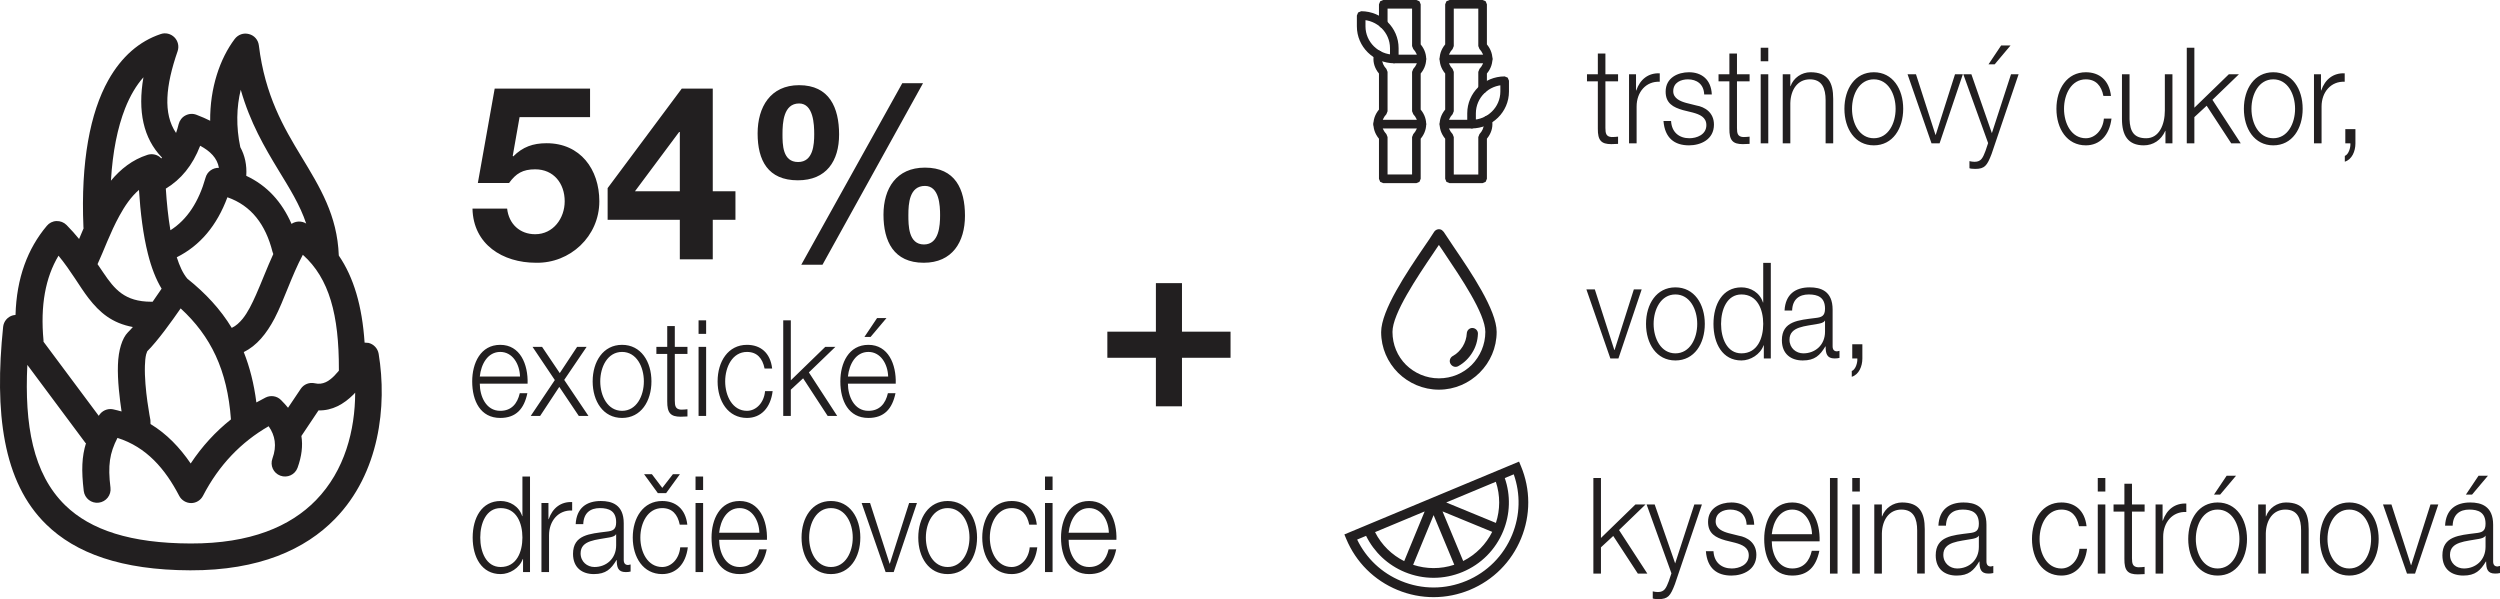 <?xml version="1.0" encoding="UTF-8"?>
<svg xmlns="http://www.w3.org/2000/svg" id="Layer_2" viewBox="0 0 164.984 39.539">
  <g id="Layer_1-2">
    <path d="M49.998,8.808c0,1.771.677,3.091,2.656,3.091,1.883,0,2.721-1.272,2.721-3.026,0-1.772-.644-3.252-2.64-3.252-1.884,0-2.737,1.433-2.737,3.187M51.64,8.84c0-.74.064-2.012,1.095-2.012.949,0,.998,1.385.998,2.028,0,.677-.064,1.836-1.063,1.836-1.03,0-1.03-1.159-1.03-1.852M52.88,17.469h1.4l6.633-11.977h-1.369l-6.664,11.977M58.304,14.169c0,1.755.677,3.171,2.657,3.171,1.883,0,2.721-1.368,2.721-3.106,0-1.755-.644-3.172-2.641-3.172-1.883,0-2.737,1.368-2.737,3.107M59.947,14.185c0-.741.064-1.916,1.094-1.916.95,0,.999,1.305.999,1.932,0,.676-.065,1.932-1.063,1.932-1.03,0-1.03-1.256-1.03-1.948M44.864,17.115h2.174v-2.608h1.497v-1.883h-1.497v-6.778h-2.045l-4.893,6.568v2.093h4.764v2.608M44.864,12.624h-2.962l2.914-3.912h.048v3.912M38.94,5.846h-6.294l-1.111,6.23h2.061c.451-.628.902-.902,1.722-.902,1.224,0,1.948.934,1.948,2.109,0,1.127-.757,2.174-1.948,2.174-1.013,0-1.738-.676-1.851-1.69h-2.286c.049,2.366,1.996,3.573,4.186,3.573,2.253.048,4.185-1.738,4.185-4.057,0-2.109-1.256-3.831-3.477-3.831-.902,0-1.577.241-2.205.87l-.033-.033.451-2.559h4.652v-1.884" style="fill:#221f20; stroke-width:0px;"></path>
    <polygon points="78.003 18.685 76.282 18.685 76.282 21.888 73.078 21.888 73.078 23.611 76.282 23.611 76.282 26.814 78.003 26.814 78.003 23.611 81.208 23.611 81.208 21.888 78.003 21.888 78.003 18.685" style="fill:#221f20; stroke-width:0px;"></polygon>
    <path d="M154.776,8.523v.936h.334c.023.274-.112.733-.367.831v.379c.47-.141.7-.688.7-1.201v-.945h-.667ZM152.708,9.459h.501v-2.43c0-.954.621-1.678,1.527-1.634v-.556c-.739-.036-1.296.388-1.55,1.13h-.016v-1.068h-.462v4.558M150.021,4.768c-1.248,0-1.939,1.104-1.939,2.412,0,1.308.691,2.412,1.939,2.412s1.94-1.104,1.94-2.412c0-1.308-.692-2.412-1.94-2.412M150.021,5.236c.954,0,1.439.981,1.439,1.944s-.485,1.943-1.439,1.943c-.954,0-1.439-.98-1.439-1.943s.485-1.944,1.439-1.944M144.313,9.459h.501v-1.731l.812-.751,1.621,2.482h.628l-1.869-2.871,1.749-1.687h-.666l-2.275,2.208v-3.958h-.501v6.308M143.367,4.901h-.501v2.393c0,.928-.373,1.829-1.231,1.829-.795,0-1.074-.433-1.099-1.255v-2.967h-.5v2.959c0,1.069.397,1.732,1.439,1.732.613,0,1.153-.345,1.416-.954h.015v.821h.461v-4.558M139.312,6.332c-.119-1.051-.778-1.564-1.661-1.564-1.248,0-1.94,1.104-1.94,2.412,0,1.308.692,2.412,1.94,2.412.922,0,1.559-.663,1.694-1.767h-.502c-.063.75-.58,1.298-1.192,1.298-.954,0-1.439-.98-1.439-1.943s.485-1.944,1.439-1.944c.66,0,1.026.415,1.161,1.096h.5M132.682,3.001h-.62l-.834,1.246h.406l1.048-1.246M131.203,9.442l-.174.52c-.167.425-.271.716-.715.716-.12,0-.222-.017-.343-.044v.468c.088.036.184.036.382.045.628,0,.787-.221,1.081-.99l1.781-5.256h-.501l-1.263,3.887-1.352-3.887h-.533l1.637,4.541M127.467,9.459h.533l1.535-4.558h-.517l-1.273,4.001h-.015l-1.288-4.001h-.556l1.581,4.558M123.66,4.768c-1.248,0-1.94,1.104-1.94,2.412,0,1.308.692,2.412,1.94,2.412s1.939-1.104,1.939-2.412c0-1.308-.691-2.412-1.939-2.412M123.66,5.236c.954,0,1.439.981,1.439,1.944s-.485,1.943-1.439,1.943c-.954,0-1.439-.98-1.439-1.943s.485-1.944,1.439-1.944M117.649,9.459h.501v-2.659c.025-.892.485-1.564,1.288-1.564.81,0,1.041.601,1.041,1.378v2.845h.501v-2.933c0-1.087-.35-1.758-1.502-1.758-.581,0-1.121.371-1.312.919h-.016v-.786h-.501v4.558M116.195,9.459h.5v-4.558h-.5v4.558ZM116.195,4.044h.5v-.893h-.5v.893ZM114.629,3.531h-.501v1.37h-.716v.467h.716v3.12c-.01.777.222,1.024.889,1.024.151,0,.295-.017.445-.017v-.477c-.142.017-.286.026-.428.026-.359-.026-.405-.239-.405-.601v-3.075h.833v-.467h-.833v-1.37M112.968,6.235c-.041-.99-.676-1.467-1.504-1.467-.723,0-1.542.353-1.542,1.281,0,.768.494,1.033,1.145,1.219l.645.159c.453.124.897.301.897.831,0,.636-.644.865-1.12.865-.668,0-1.169-.388-1.209-1.139h-.501c.088,1.121.723,1.608,1.685,1.608.764,0,1.646-.38,1.646-1.37,0-.795-.596-1.166-1.168-1.263l-.668-.168c-.349-.097-.851-.283-.851-.769,0-.591.525-.786.97-.786.572,0,1.049.309,1.073.999h.502M107.506,9.459h.5v-2.43c0-.954.621-1.678,1.527-1.634v-.556c-.74-.036-1.296.388-1.55,1.13h-.016v-1.068h-.461v4.558M105.947,3.531h-.5v1.37h-.716v.467h.716v3.12c-.008.777.223,1.024.89,1.024.151,0,.294-.017.445-.017v-.477c-.143.017-.287.026-.429.026-.358-.026-.406-.239-.406-.601v-3.075h.835v-.467h-.835v-1.37" style="fill:#221f20; stroke-width:0px;"></path>
    <path d="M122.237,22.719v.936h.334c.024.274-.111.733-.366.83v.38c.468-.141.699-.688.699-1.201v-.945h-.667ZM120.44,21.888c0,.893-.66,1.431-1.43,1.431-.478,0-.915-.344-.915-.901,0-.883,1.057-.883,1.908-1.051.135-.027.357-.071.421-.203h.016v.724M118.269,20.492c.024-.742.47-1.06,1.098-1.06.595,0,1.073.185,1.073.937,0,.494-.231.574-.645.618-1.081.141-2.202.194-2.202,1.466,0,.919.613,1.335,1.376,1.335.795,0,1.137-.336,1.494-.928h.017c0,.469.079.795.588.795.134,0,.207-.009.326-.035v-.468l-.159.034c-.199,0-.294-.114-.294-.335v-2.42c0-1.228-.787-1.467-1.51-1.467-.947,0-1.606.459-1.662,1.528h.5M113.579,21.376c0-.945.39-1.944,1.344-1.944,1.057,0,1.438.999,1.438,1.944,0,.945-.381,1.943-1.438,1.943-.954,0-1.344-.998-1.344-1.943M116.862,17.347h-.501v2.615h-.016c-.207-.654-.818-.998-1.422-.998-1.248,0-1.845,1.113-1.845,2.412,0,1.298.597,2.412,1.845,2.412.596,0,1.248-.398,1.462-.999h.016v.866h.461v-6.308M110.566,18.964c-1.248,0-1.939,1.104-1.939,2.412,0,1.308.691,2.412,1.939,2.412s1.94-1.104,1.94-2.412c0-1.308-.692-2.412-1.94-2.412M110.566,19.432c.954,0,1.44.981,1.44,1.944,0,.963-.486,1.943-1.44,1.943s-1.438-.98-1.438-1.943c0-.963.484-1.944,1.438-1.944M106.273,23.655h.534l1.534-4.558h-.517l-1.272,4.002h-.016l-1.288-4.002h-.557l1.582,4.558" style="fill:#221f20; stroke-width:0px;"></path>
    <path d="M164.189,31.394h-.62l-.835,1.246h.406l1.049-1.246ZM164.03,36.085c0,.892-.661,1.431-1.431,1.431-.478,0-.915-.345-.915-.901,0-.884,1.058-.884,1.908-1.051.136-.027.358-.071.422-.204h.016v.725M161.859,34.689c.025-.742.47-1.06,1.098-1.06.596,0,1.073.185,1.073.936,0,.495-.23.574-.645.619-1.081.141-2.202.194-2.202,1.466,0,.919.613,1.334,1.376,1.334.795,0,1.137-.336,1.494-.927h.017c0,.468.079.795.588.795.135,0,.207-.009.326-.035v-.468l-.159.035c-.2,0-.294-.115-.294-.336v-2.421c0-1.228-.788-1.467-1.511-1.467-.946,0-1.606.46-1.661,1.529h.5M158.845,37.852h.533l1.534-4.559h-.516l-1.272,4.002h-.016l-1.288-4.002h-.557l1.582,4.559M155.037,33.16c-1.248,0-1.939,1.105-1.939,2.413,0,1.307.691,2.411,1.939,2.411,1.249,0,1.94-1.104,1.94-2.411,0-1.308-.691-2.413-1.94-2.413M155.037,33.629c.954,0,1.44.981,1.44,1.944,0,.962-.486,1.943-1.44,1.943-.954,0-1.438-.981-1.438-1.943,0-.963.484-1.944,1.438-1.944M149.028,37.852h.501v-2.659c.024-.893.485-1.564,1.288-1.564.811,0,1.041.601,1.041,1.378v2.845h.501v-2.934c0-1.086-.35-1.758-1.502-1.758-.581,0-1.121.372-1.313.919h-.015v-.786h-.501v4.559M147.565,31.394h-.62l-.835,1.246h.405l1.05-1.246M146.348,33.16c-1.248,0-1.939,1.105-1.939,2.413,0,1.307.691,2.411,1.939,2.411s1.94-1.104,1.94-2.411c0-1.308-.692-2.413-1.94-2.413M146.348,33.629c.954,0,1.44.981,1.44,1.944,0,.962-.486,1.943-1.44,1.943s-1.438-.981-1.438-1.943c0-.963.484-1.944,1.438-1.944M142.254,37.852h.502v-2.43c0-.954.619-1.678,1.526-1.634v-.557c-.739-.035-1.296.389-1.55,1.131h-.016v-1.069h-.462v4.559M140.697,31.924h-.501v1.369h-.716v.469h.716v3.118c-.009.778.223,1.025.89,1.025.151,0,.294-.018.445-.018v-.477c-.143.018-.286.027-.429.027-.358-.027-.405-.239-.405-.601v-3.074h.834v-.469h-.834v-1.369M138.439,37.852h.5v-4.559h-.5v4.559ZM138.439,32.436h.5v-.892h-.5v.892ZM137.699,34.724c-.119-1.051-.779-1.564-1.661-1.564-1.248,0-1.94,1.105-1.94,2.413,0,1.307.692,2.411,1.94,2.411.921,0,1.558-.663,1.693-1.767h-.501c-.063.752-.58,1.299-1.192,1.299-.954,0-1.439-.981-1.439-1.943,0-.963.485-1.944,1.439-1.944.66,0,1.025.415,1.161,1.095h.5M130.592,36.085c0,.892-.66,1.431-1.43,1.431-.478,0-.915-.345-.915-.901,0-.884,1.058-.884,1.908-1.051.135-.027.357-.071.421-.204h.016v.725M128.421,34.689c.025-.742.47-1.06,1.098-1.06.596,0,1.073.185,1.073.936,0,.495-.23.574-.644.619-1.081.141-2.203.194-2.203,1.466,0,.919.613,1.334,1.377,1.334.794,0,1.137-.336,1.494-.927h.017c0,.468.078.795.587.795.135,0,.207-.009.326-.035v-.468l-.159.035c-.199,0-.294-.115-.294-.336v-2.421c0-1.228-.787-1.467-1.51-1.467-.947,0-1.606.46-1.661,1.529h.499M123.691,37.852h.501v-2.659c.025-.893.485-1.564,1.288-1.564.811,0,1.041.601,1.041,1.378v2.845h.501v-2.934c0-1.086-.35-1.758-1.502-1.758-.581,0-1.121.372-1.313.919h-.015v-.786h-.501v4.559M122.237,37.852h.5v-4.559h-.5v4.559ZM122.237,32.436h.5v-.892h-.5v.892ZM120.766,37.852h.5v-6.308h-.5v6.308ZM120.082,35.723c.04-1.282-.492-2.563-1.804-2.563-1.305,0-1.852,1.211-1.852,2.413,0,1.299.547,2.411,1.852,2.411,1.041,0,1.573-.6,1.788-1.634h-.501c-.158.698-.557,1.166-1.287,1.166-.954,0-1.352-.981-1.352-1.793h3.156M116.926,35.254c.087-.83.525-1.625,1.352-1.625.802,0,1.279.786,1.304,1.625h-2.656M115.766,34.627c-.04-.99-.676-1.467-1.503-1.467-.723,0-1.542.354-1.542,1.281,0,.77.494,1.034,1.145,1.22l.644.159c.454.124.898.3.898.83,0,.636-.644.866-1.12.866-.668,0-1.169-.389-1.209-1.14h-.501c.088,1.123.723,1.608,1.685,1.608.764,0,1.646-.38,1.646-1.369,0-.795-.596-1.166-1.168-1.264l-.668-.167c-.35-.097-.85-.283-.85-.769,0-.592.524-.786.969-.786.572,0,1.049.309,1.073.998h.501M110.304,37.834l-.175.521c-.168.425-.271.716-.715.716-.121,0-.223-.017-.343-.044v.468c.088.036.183.036.382.044.628,0,.787-.22,1.081-.989l1.781-5.257h-.501l-1.264,3.888-1.351-3.888h-.533l1.638,4.541M105.152,37.852h.501v-1.732l.811-.75,1.622,2.482h.627l-1.867-2.871,1.748-1.688h-.667l-2.274,2.209v-3.958h-.501v6.308" style="fill:#221f20; stroke-width:0px;"></path>
    <path d="M58.502,20.99h-.621l-.835,1.246h.406l1.05-1.246ZM59.113,25.319c.04-1.281-.492-2.562-1.804-2.562-1.305,0-1.852,1.21-1.852,2.412,0,1.299.547,2.412,1.852,2.412,1.041,0,1.573-.601,1.788-1.634h-.501c-.158.698-.556,1.165-1.287,1.165-.954,0-1.352-.98-1.352-1.793h3.156M55.957,24.851c.088-.83.525-1.626,1.352-1.626.803,0,1.279.787,1.304,1.626h-2.656M51.688,27.449h.501v-1.732l.812-.751,1.62,2.483h.629l-1.869-2.872,1.75-1.687h-.668l-2.274,2.209v-3.959h-.501v6.309M50.957,24.321c-.119-1.051-.779-1.564-1.661-1.564-1.248,0-1.939,1.105-1.939,2.412,0,1.308.691,2.412,1.939,2.412.921,0,1.558-.663,1.693-1.767h-.501c-.063.751-.58,1.298-1.192,1.298-.954,0-1.439-.98-1.439-1.943,0-.962.485-1.944,1.439-1.944.66,0,1.025.416,1.161,1.096h.5M46.101,27.449h.499v-4.559h-.499v4.559ZM46.101,22.033h.499v-.893h-.499v.893ZM44.533,21.52h-.5v1.37h-.716v.468h.716v3.119c-.008.777.223,1.024.89,1.024.151,0,.295-.017.445-.017v-.477c-.143.017-.286.027-.429.027-.358-.027-.406-.239-.406-.602v-3.074h.835v-.468h-.835v-1.37M41.052,22.757c-1.248,0-1.94,1.105-1.94,2.412,0,1.308.692,2.412,1.94,2.412s1.939-1.104,1.939-2.412c0-1.307-.691-2.412-1.939-2.412M41.052,23.225c.954,0,1.439.982,1.439,1.944,0,.963-.485,1.943-1.439,1.943s-1.439-.98-1.439-1.943c0-.962.485-1.944,1.439-1.944M35.025,27.449h.62l1.264-1.918,1.288,1.918h.637l-1.599-2.377,1.479-2.182h-.628l-1.145,1.732-1.168-1.732h-.629l1.471,2.191-1.59,2.368M34.818,25.319c.04-1.281-.492-2.562-1.804-2.562-1.304,0-1.852,1.21-1.852,2.412,0,1.299.548,2.412,1.852,2.412,1.041,0,1.574-.601,1.789-1.634h-.501c-.159.698-.557,1.165-1.288,1.165-.954,0-1.351-.98-1.351-1.793h3.155M31.663,24.851c.087-.83.525-1.626,1.351-1.626.803,0,1.28.787,1.304,1.626h-2.655" style="fill:#221f20; stroke-width:0px;"></path>
    <path d="M73.677,35.625c.041-1.281-.492-2.562-1.803-2.562-1.305,0-1.853,1.21-1.853,2.412,0,1.299.548,2.411,1.853,2.411,1.041,0,1.573-.6,1.788-1.634h-.501c-.158.698-.557,1.167-1.287,1.167-.955,0-1.352-.981-1.352-1.794h3.155ZM70.522,35.156c.087-.83.524-1.625,1.352-1.625.802,0,1.279.787,1.303,1.625h-2.655M68.963,37.754h.5v-4.559h-.5v4.559ZM68.963,32.338h.5v-.892h-.5v.892ZM68.423,34.626c-.12-1.051-.779-1.563-1.662-1.563-1.248,0-1.939,1.104-1.939,2.412,0,1.307.691,2.411,1.939,2.411.922,0,1.559-.662,1.693-1.766h-.5c-.064.751-.58,1.299-1.193,1.299-.954,0-1.438-.981-1.438-1.944,0-.963.484-1.944,1.438-1.944.661,0,1.025.416,1.162,1.095h.5M62.54,33.063c-1.248,0-1.94,1.104-1.94,2.412,0,1.307.692,2.411,1.94,2.411s1.939-1.104,1.939-2.411c0-1.308-.691-2.412-1.939-2.412M62.54,33.531c.954,0,1.439.981,1.439,1.944,0,.963-.485,1.944-1.439,1.944-.954,0-1.439-.981-1.439-1.944,0-.963.485-1.944,1.439-1.944M58.445,37.754h.533l1.534-4.559h-.516l-1.273,4.002h-.015l-1.289-4.002h-.556l1.582,4.559M54.837,33.063c-1.248,0-1.94,1.104-1.94,2.412,0,1.307.692,2.411,1.94,2.411s1.939-1.104,1.939-2.411c0-1.308-.691-2.412-1.939-2.412M54.837,33.531c.954,0,1.439.981,1.439,1.944,0,.963-.485,1.944-1.439,1.944-.954,0-1.439-.981-1.439-1.944,0-.963.485-1.944,1.439-1.944M50.614,35.625c.04-1.281-.492-2.562-1.804-2.562-1.304,0-1.853,1.21-1.853,2.412,0,1.299.549,2.411,1.853,2.411,1.041,0,1.574-.6,1.789-1.634h-.502c-.158.698-.556,1.167-1.287,1.167-.954,0-1.351-.981-1.351-1.794h3.155M47.459,35.156c.086-.83.524-1.625,1.351-1.625.803,0,1.28.787,1.304,1.625h-2.655M45.901,37.754h.5v-4.559h-.5v4.559ZM45.901,32.338h.5v-.892h-.5v.892ZM43.412,32.542h.549l.906-1.246h-.461l-.7.901-.684-.901h-.516l.906,1.246M45.359,34.626c-.119-1.051-.778-1.563-1.661-1.563-1.248,0-1.94,1.104-1.94,2.412,0,1.307.692,2.411,1.94,2.411.922,0,1.559-.662,1.694-1.766h-.502c-.063.751-.58,1.299-1.192,1.299-.954,0-1.439-.981-1.439-1.944,0-.963.485-1.944,1.439-1.944.66,0,1.026.416,1.161,1.095h.5M40.662,35.987c0,.892-.66,1.432-1.431,1.432-.477,0-.915-.345-.915-.902,0-.884,1.058-.884,1.908-1.051.135-.027.358-.07.422-.203h.016v.724M38.491,34.591c.024-.742.469-1.06,1.098-1.06.596,0,1.073.186,1.073.937,0,.494-.231.574-.645.618-1.08.141-2.201.195-2.201,1.466,0,.919.611,1.334,1.375,1.334.795,0,1.137-.335,1.494-.927h.017c0,.469.079.795.588.795.135,0,.207-.008.326-.035v-.468l-.16.035c-.198,0-.293-.115-.293-.336v-2.421c0-1.227-.788-1.466-1.511-1.466-.946,0-1.605.459-1.661,1.528h.5M35.732,37.754h.501v-2.429c0-.955.62-1.679,1.526-1.635v-.557c-.738-.035-1.295.389-1.549,1.131h-.016v-1.069h-.462v4.559M31.694,35.475c0-.946.39-1.944,1.344-1.944,1.058,0,1.438.998,1.438,1.944,0,.945-.38,1.944-1.438,1.944-.954,0-1.344-.999-1.344-1.944M34.977,31.446h-.501v2.616h-.016c-.206-.655-.818-.999-1.422-.999-1.248,0-1.845,1.113-1.845,2.412,0,1.299.597,2.411,1.845,2.411.597,0,1.248-.397,1.463-.997h.016v.865h.46v-6.308" style="fill:#221f20; stroke-width:0px;"></path>
    <path d="M90.68,3.555c-.027.108-.042.221-.042.338,0,.404.177.767.442,1.046l.206-.195h-.283v2.597h.283l-.206-.195c-.265.279-.442.642-.442,1.046,0,.406.177.769.442,1.048l.206-.195h-.283v2.756l.082.2.201.084h2.186l.201-.084.083-.2v-2.756h-.284l.207.195c.264-.279.44-.643.44-1.048,0-.403-.176-.767-.44-1.046l-.207.195h.284v-2.597h-.284l.207.195c.264-.279.44-.643.44-1.046,0-.405-.176-.769-.44-1.048l-.207.195h.284V.285l-.083-.201-.201-.084h-2.186l-.201.084-.082.201v1.288c0,.157.127.284.283.284.157,0,.284-.127.284-.284V.569h1.618v2.471l.078.195c.185.198.285.42.285.658,0,.236-.1.458-.285.656l-.078.195v2.597l.078.195c.185.198.285.42.285.656,0,.238-.1.46-.285.659l-.078.194v2.471h-1.618v-2.471l-.077-.194c-.186-.199-.287-.421-.287-.659,0-.235.101-.458.287-.656l.077-.195v-2.597l-.077-.195c-.186-.198-.287-.42-.287-.656l.025-.201c.037-.153-.055-.307-.208-.344-.152-.038-.306.055-.343.207" style="fill:#221f20; stroke-width:0px;"></path>
    <path d="M92.015,4.176h1.82c.157,0,.284-.127.284-.283,0-.158-.127-.285-.284-.285h-1.82c-.157,0-.284.127-.284.285,0,.156.127.283.284.283" style="fill:#221f20; stroke-width:0px;"></path>
    <path d="M90.922,8.476h2.913c.157,0,.284-.127.284-.284,0-.157-.127-.284-.284-.284h-2.913c-.157,0-.284.127-.284.284,0,.157.127.284.284.284" style="fill:#221f20; stroke-width:0px;"></path>
    <path d="M98.126,5.873v-1.129h-.284l.206.195c.265-.279.442-.642.442-1.047,0-.405-.177-.768-.442-1.048l-.206.195h.284V.284l-.083-.201-.201-.083h-2.185l-.201.083-.083.201v2.755h.284l-.207-.195c-.265.28-.442.643-.442,1.048,0,.405.177.768.442,1.047l.207-.195h-.284v2.596h.284l-.207-.194c-.265.278-.442.642-.442,1.046,0,.405.177.769.442,1.048l.207-.195h-.284v2.755l.083.201.201.083h2.185l.2-.083.084-.201v-2.755h-.284l.206.195c.265-.279.442-.643.442-1.048,0-.116-.015-.229-.041-.337-.038-.152-.192-.245-.344-.207-.152.037-.245.191-.207.343l.024.201c0,.237-.1.459-.287.658l-.077.195v2.471h-1.618v-2.471l-.077-.195c-.187-.199-.286-.421-.287-.658.001-.236.1-.458.287-.657l.077-.195v-2.596l-.077-.195c-.187-.198-.286-.421-.287-.657.001-.237.1-.459.287-.658l.077-.195V.568h1.618v2.471l.077.195c.187.199.287.421.287.658,0,.236-.1.459-.287.657l-.077.195v1.129c0,.157.127.284.284.284s.284-.127.284-.284" style="fill:#221f20; stroke-width:0px;"></path>
    <path d="M95.292,4.176h2.914c.157,0,.284-.127.284-.283,0-.158-.127-.285-.284-.285h-2.914c-.157,0-.284.127-.284.285,0,.156.127.283.284.283" style="fill:#221f20; stroke-width:0px;"></path>
    <path d="M95.292,8.476h1.821c.157,0,.285-.127.285-.284,0-.157-.128-.284-.285-.284h-1.821c-.157,0-.284.127-.284.284,0,.157.127.284.284.284" style="fill:#221f20; stroke-width:0px;"></path>
    <path d="M97.113,8.192h.285v-.716c.002-1.028.847-1.866,1.9-1.867v-.283h-.284v.716c-.002,1.027-.847,1.866-1.901,1.867v.283h.285-.285v.284c1.361-.003,2.468-1.086,2.469-2.434v-.716l-.083-.201-.201-.083c-1.359.002-2.468,1.085-2.469,2.434v.716l.084.201.2.083v-.284Z" style="fill:#221f20; stroke-width:0px;"></path>
    <path d="M92.015,3.892v-.284c-1.054-.001-1.9-.84-1.902-1.867v-.716h-.284v.284c1.054,0,1.9.839,1.902,1.866v.717h.284v-.284.284h.284v-.717c-.001-1.348-1.109-2.432-2.47-2.435l-.201.084-.083.201v.716c.001,1.348,1.109,2.432,2.47,2.434l.201-.082.083-.201h-.284Z" style="fill:#221f20; stroke-width:0px;"></path>
    <path d="M100.371,30.759l-.123-.296-11.528,4.806.122.294c.642,1.54,1.845,2.738,3.388,3.373,1.542.634,3.239.63,4.779-.011,1.54-.642,2.737-1.845,3.372-3.387.636-1.543.632-3.24-.01-4.779M98.715,31.794c.303.908.286,1.857.005,2.715l-3.279-1.35,3.274-1.365M98.476,35.099c-.403.808-1.06,1.494-1.914,1.925l-1.365-3.275,3.279,1.35M94.609,33.994l1.364,3.276c-.907.302-1.856.285-2.715.004l1.351-3.28M94.018,33.752l-1.35,3.279c-.808-.404-1.493-1.061-1.924-1.914l3.274-1.365M96.764,38.336c-1.383.576-2.907.58-4.292.009-1.286-.529-2.308-1.494-2.909-2.736l.589-.247c.536,1.085,1.435,1.929,2.563,2.394,1.228.504,2.578.501,3.803-.009,1.225-.511,2.178-1.468,2.683-2.695.464-1.129.499-2.361.105-3.504l.591-.246c.459,1.301.423,2.707-.106,3.993-.57,1.385-1.646,2.465-3.027,3.041" style="fill:#221f20; stroke-width:0px;"></path>
    <path d="M95.937,16.294c-.245-.359-.46-.69-.662-.992l-.116-.115c-.172-.115-.402-.058-.517.115-.187.302-.403.618-.662.992-1.136,1.669-2.833,4.186-2.833,5.625,0,1.049.431,1.998,1.122,2.689.69.676,1.639,1.108,2.689,1.108s2-.432,2.691-1.122c.69-.691,1.121-1.64,1.121-2.691,0-1.437-1.697-3.94-2.833-5.609M97.13,24.076c-.56.561-1.323.892-2.172.892s-1.61-.346-2.171-.892c-.561-.561-.892-1.324-.892-2.173,0-1.207,1.625-3.609,2.704-5.206.13-.187.244-.374.359-.532.115.158.231.345.36.532,1.079,1.611,2.705,3.999,2.705,5.206,0,.849-.346,1.612-.893,2.173" style="fill:#221f20; stroke-width:0px;"></path>
    <path d="M97.187,21.645c-.2-.015-.373.144-.387.345-.015.316-.115.619-.273.877-.159.259-.389.49-.662.633-.173.101-.245.331-.144.504.115.201.345.259.518.158.388-.216.705-.532.921-.892.229-.36.358-.791.374-1.237.013-.201-.145-.374-.347-.388" style="fill:#221f20; stroke-width:0px;"></path>
    <path d="M13.88,7.974c-.284-.142-.593-.277-.921-.401-.239-.09-.496-.073-.727.05-.221.115-.382.327-.444.575-.045.204-.108.389-.17.576-.873-1.27-.683-3.13.103-5.396.108-.318.029-.673-.209-.913-.239-.24-.593-.329-.912-.215-1.392.466-2.574,1.473-3.455,3.047-1.193,2.131-1.822,5.372-1.639,9.687l.009.088c-.108.24-.196.478-.296.7-.247-.302-.52-.613-.829-.924-.178-.178-.415-.267-.664-.259-.248.008-.479.123-.638.317-1.263,1.503-1.995,3.432-2.064,5.877l-.168.026c-.355.096-.612.397-.649.76-.583,5.633-.029,10.24,2.843,13.039,1.934,1.893,4.952,3.017,9.506,3.03,4.553.013,7.595-1.387,9.55-3.393,2.941-3.012,3.45-7.458,2.883-10.896-.06-.354-.326-.639-.671-.72l-.257-.018c-.161-2.419-.715-4.299-1.702-5.746-.1-2.658-1.237-4.494-2.489-6.562-1.138-1.881-2.381-3.984-2.787-7.308-.044-.364-.3-.657-.654-.746-.354-.098-.717.033-.94.325-.978,1.3-1.638,3.229-1.619,5.409l.01-.009ZM5.652,29.247c-.371-.497-3.848-5.167-3.848-5.167-.189,3.942.36,7.177,2.498,9.265,1.679,1.635,4.325,2.51,8.276,2.522,3.951.011,6.586-1.125,8.273-2.857,1.911-1.961,2.582-4.634,2.589-7.097l-.115.124c-.639.636-1.393,1.068-2.306,1.048l-1.129,1.688c.104.639.022,1.338-.254,2.099-.17.46-.676.689-1.136.52-.46-.17-.69-.676-.52-1.136.304-.831.173-1.523-.251-2.127-1.81,1.041-3.276,2.552-4.335,4.595-.152.292-.454.477-.782.476-.328-.001-.636-.188-.787-.48-.925-1.775-2.153-3.213-4.073-3.821-.517,1.008-.643,1.805-.461,3.285.061.487-.286.929-.773.99-.488.061-.93-.286-.991-.773-.163-1.365-.126-2.278.151-3.163l-.026.009M15.241,27.679c-.238-3.269-1.331-5.496-3.319-7.327-.587.85-1.512,2.14-2.205,2.83l-.072.203c-.053.212-.072.469-.082.752-.048,1.524.363,3.581.363,3.581l.007.265c1.071.65,1.928,1.547,2.651,2.604.757-1.141,1.645-2.104,2.657-2.908M8.782,21.584c-1.381-.252-2.203-.954-2.944-1.913-.601-.781-1.129-1.766-1.977-2.796-.863,1.442-1.205,3.283-.99,5.588v.088l3.645,4.891c.196-.336.576-.503.94-.431.196.045.381.089.566.143-.121-.824-.277-2.056-.239-3.074.03-.975.28-1.763.653-2.143.107-.105.213-.22.329-.353h.017M22.364,24.458v-.081c.01-3.578-.63-6.007-2.379-7.563-.747,1.398-1.231,2.974-1.863,4.195-.535,1.016-1.175,1.803-2.035,2.226.395.993.675,2.093.832,3.324.204-.115.408-.22.612-.326.337-.167.744-.104,1.009.162.168.17.327.337.469.515l.836-1.246c.205-.31.577-.45.931-.37.54.126.94-.148,1.285-.492.099-.106.196-.212.294-.327l.009-.017M18.036,16.765l-.053-.151c-.455-1.791-1.391-3.042-2.975-3.596-.697,1.876-1.808,3.193-3.342,3.959.184.577.404,1.064.695,1.411,1.211.969,2.192,2.026,2.933,3.25.284-.132.506-.344.719-.6.347-.433.614-.982.882-1.584.374-.84.722-1.778,1.141-2.689M10.668,19.056c-.37-.604-.679-1.393-.906-2.306-.316-1.25-.498-2.73-.591-4.218-.532.459-.941,1.069-1.289,1.706-.614,1.114-1.035,2.318-1.445,3.194.133.195.256.381.38.559.741,1.101,1.413,1.917,3.157,1.922l.098.001c.231-.327.436-.628.596-.867v.009M14.446,11.067c-.113-.638-.572-1.092-1.236-1.448-.499,1.301-1.273,2.23-2.267,2.829.06.939.155,1.878.303,2.747,1.118-.706,1.874-1.891,2.321-3.475.108-.398.481-.654.871-.645l.008-.008M20.212,14.769c-.422-1.268-1.119-2.36-1.841-3.549-.91-1.5-1.862-3.123-2.483-5.296-.278,1.125-.318,2.435-.029,3.791.299.542.44,1.172.393,1.888,1.372.642,2.351,1.717,2.986,3.172.284-.194.673-.211.983-.015l-.009.009M10.692,10.401c-1.237-1.27-1.612-3.07-1.226-5.301-.479.539-.879,1.22-1.21,2.052-.499,1.274-.823,2.868-.935,4.772.641-.769,1.422-1.387,2.406-1.703.266-.088.558-.043.789.117l.131.116.045-.053" style="fill:#221f20; fill-rule:evenodd; stroke-width:0px;"></path>
  </g>
</svg>
